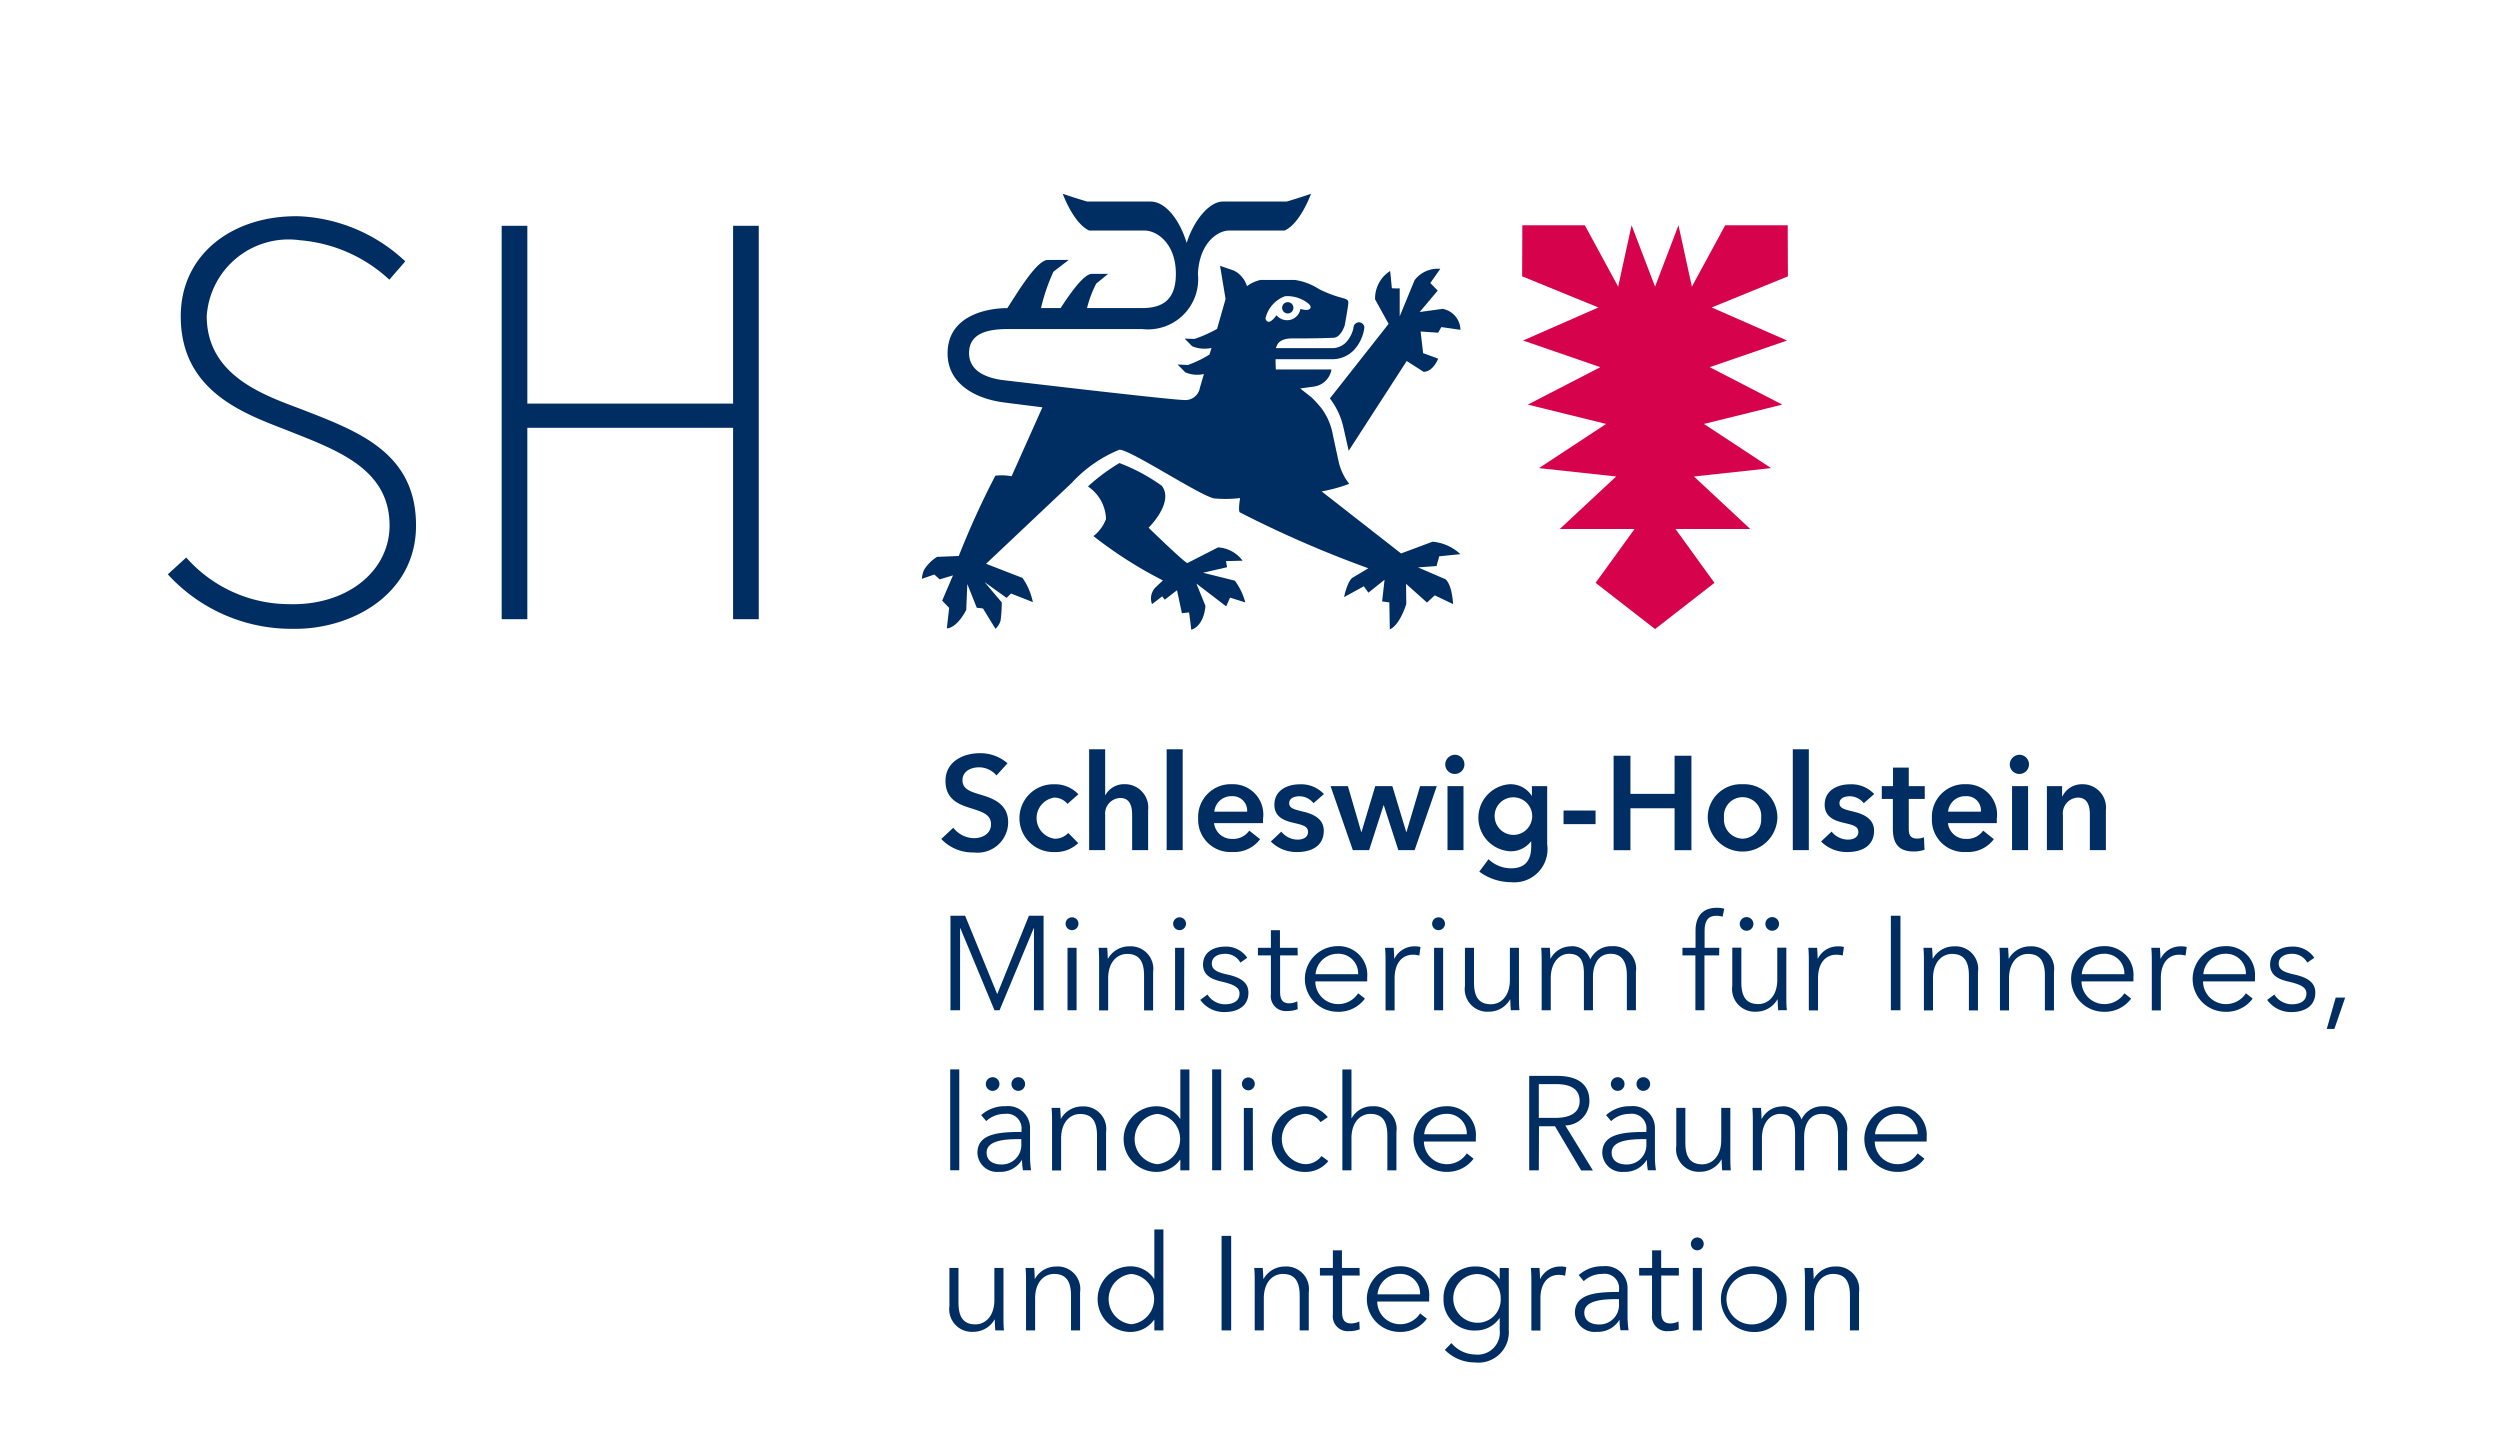 <svg xmlns="http://www.w3.org/2000/svg" width="92.326" height="53.779" viewBox="0 0 69.243 40.335"><defs><clipPath id="a"><path fill="none" d="M4.647 5.367h60.309v32.369H4.647z"/></clipPath></defs><path fill="#d6024b" d="M49.515 6.239h-1.731l-.923 1.701-.371-1.701-.649 1.701-.65-1.701-.372 1.701-.923-1.701h-1.731l-.006 1.415 2.112.862-2.087.916 2.141.738-2.009 1.037 2.17.535-1.861 1.224 2.138.232-1.561 1.454 2.071.001-1.079 1.491 1.647 1.28 1.645-1.28-1.078-1.491 2.07-.001-1.56-1.454 2.137-.232-1.86-1.224 2.169-.535-2.009-1.037 2.142-.738-2.087-.916 2.111-.862-.006-1.415z"/><path d="M34.2 16.083l-.88-.219.667-.153-.031-.169.46-.012a.91.91 0 00-.68-.368l-.851.435c-.115-.048-1.073-.98-1.073-.98s.717-.7.367-1.161a5.121 5.121 0 00-1.174-.63 5.175 5.175 0 00-.872.649 1.122 1.122 0 01.5.9 1.077 1.077 0 01-.348.474 11.8 11.8 0 001.924 1.228l-.212.2a.44.44 0 00-.089.456l.281-.215.072.092.339-.261.135.636.2-.022.061.48c.369-.122.391-.662.391-.662l-.251-.618.826.632.107-.242.422.133a1.785 1.785 0 00-.287-.6M39.943 8.557l-.622.085.5-.593-.205-.21.276-.393a.807.807 0 00-.712.315l-.412 1v-.776c-.019.008-.187 0-.217 0l-.047-.479a.9.9 0 00-.418.786l.375.678-1.627 2.066a2.045 2.045 0 01.372.789l.149.661L38.962 10l.471.3c.27-.012.4-.365.4-.365l-.416-.153-.07-.6.486.033.088-.155.529.075a.6.6 0 00-.505-.582" fill="#002d62"/><g clip-path="url(#a)" fill="#002d62"><path d="M35.679 8.682a.156.156 0 00-.023-.312.156.156 0 10.023.312"/><path d="M39.274 15.716l.519-.038c-.007-.019.069-.24.067-.269l.588-.06a1.289 1.289 0 00-.77-.345l-.872.326-2.2-1.719a4.314 4.314 0 00.764-.21 1.527 1.527 0 01-.3-.645l-.151-.7a1.753 1.753 0 00-.317-.746 3.5 3.5 0 00-.272-.3l-.318-.25.366-.051a.57.57 0 00.5-.476h-1.541s-.007-.1-.007-.284h1.532a.838.838 0 00.627-.241 1.132 1.132 0 00.3-.631.15.15 0 00-.152-.15.154.154 0 00-.149.157.869.869 0 01-.219.412.551.551 0 01-.409.147h-1.521c.007-.044.009-.022.019-.048.046-.158.227-.22.412-.221.341 0 .707 0 1.16-.018.208 0 .315-.342.315-.342s.1-.546.1-.624-.032-.094-.128-.128a3.252 3.252 0 01-.683-.254 1.674 1.674 0 00-.679-.255h-.936a.943.943 0 00-.381.174.718.718 0 00-.364-.433l-.382-.131.153.919-.236.828a3.715 3.715 0 01-.623.278l-.274-.009.207.211a.894.894 0 00.536.047l-.055.183a3.1 3.1 0 01-.6.29l-.285-.015.213.217a.837.837 0 00.517.048l-.111.378a.405.405 0 01-.439.341c-.363 0-4.91-.538-4.91-.538-.324-.031-1.045-.147-1.045-.762 0-.575.566-.665 1.085-.665h3.708a1.391 1.391 0 001.546-1.528c.039-.859.548-1.2.863-1.2h1.539c.438-.2.731-1.019.731-1.019s-.332.116-.677.216h-1.767c-.377 0-.81.531-1 1.146-.186-.615-.574-1.146-1-1.146h-1.756c-.346-.1-.677-.216-.677-.216s.292.815.732 1.019h1.538c.326 0 .863.343.863 1.2 0 .662-.307.947-.933.947h-1.527a3.018 3.018 0 01.255-.679l.329-.268h-.453c-.248 0-.7.7-.863.947h-.543a5.21 5.21 0 01.345-1.009L29.6 7.2h-.583c-.317 0-.917 1.039-1.117 1.334-.543 0-1.655.194-1.655 1.255 0 .848.778 1.26 1.57 1.359.031.006 1.057.134 1.057.134l-.854 1.909a1.552 1.552 0 00-.45-.016 23.709 23.709 0 00-1.013 2.225l-.6.024a1.115 1.115 0 00-.356.351.666.666 0 00-.065.258l.342-.12.152.134.367-.11-.3.7.194.2-.065.57c.306-.029.538-.515.538-.515l.03-.715.263.66c.039 0 .039 0 .171.017l.345.562a.482.482 0 00.141-.223 3.835 3.835 0 00.034-.507l-.476-.563.613.44c.006-.019.1-.1.118-.124l.606.238a1.8 1.8 0 00-.287-.67l-1.009-.391 2.376-2.244A3.67 3.67 0 0131 12.458c.262-.035 2.277 1.3 2.636 1.348a3.541 3.541 0 00.712-.01s-.058.321-.012.393A30.476 30.476 0 0037.9 15.74l-.435.26c-.148.094-.238.539-.238.539l.548-.3.126.177.447-.357-.067.6.2.027.013.746c.282-.12.456-.7.456-.7l-.006-.561.58.519.215-.2.507.242s-.019-.515-.208-.687zM35.1 8.9a.1.1 0 01-.039-.123.86.86 0 01.53-.572.929.929 0 01.631.19c.046.034.1.094.071.14-.056.1-.275.02-.275.02a.374.374 0 01-.264.3.385.385 0 01-.4-.124s-.161.244-.259.168"/></g><path d="M4.647 15.908a4.632 4.632 0 003.443 1.509c1.62.034 3.432-.941 3.432-2.862 0-2.007-1.582-2.6-3.125-3.2-.986-.379-2.672-.9-2.672-2.6a2.271 2.271 0 012.586-2.1 4.124 4.124 0 012.472 1.092l.441-.508A4.584 4.584 0 008.291 5.99c-1.809-.039-3.286 1.024-3.286 2.772 0 2.14 1.859 2.725 3.012 3.183 1.335.53 2.772 1.047 2.772 2.61 0 1.264-1.178 2.224-2.779 2.179a3.805 3.805 0 01-2.853-1.292zM20.304 17.15h.711V6.254h-.711v4.926h-5.699V6.254h-.711V17.15h.711v-5.3h5.699v5.3zM27.6 21.478a.643.643 0 00-.48-.225c-.215 0-.462.1-.462.358 0 .24.2.311.5.4.337.1.765.251.765.765a.846.846 0 01-.953.835 1.192 1.192 0 01-.9-.373l.333-.311a.743.743 0 00.572.289c.218 0 .473-.107.473-.388s-.273-.351-.6-.455-.661-.255-.661-.743c0-.532.484-.768.957-.768a1.145 1.145 0 01.761.28zM29.565 22.266a.471.471 0 00-.366-.174.575.575 0 00.015 1.139.5.5 0 00.373-.159l.277.28a.894.894 0 01-.654.248.939.939 0 11-.011-1.877.884.884 0 01.669.277zM31.8 22.439v1.109h-.443v-.976c0-.211-.045-.469-.329-.469a.433.433 0 00-.418.476v.969h-.444v-2.794h.444v1.267h.008a.585.585 0 01.528-.3.646.646 0 01.654.717M32.313 20.754h.444v2.794h-.444zM34.975 22.8h-1.349a.493.493 0 00.506.436.537.537 0 00.469-.229l.3.236a.882.882 0 01-.761.355.892.892 0 01-.954-.928.905.905 0 01.939-.949.841.841 0 01.857.961v.118m-.44-.318a.4.4 0 00-.418-.429.473.473 0 00-.491.429zM36.38 22.247a.5.5 0 00-.388-.192c-.14 0-.285.052-.285.192s.137.174.385.233.573.181.573.528c0 .433-.351.592-.739.592a1 1 0 01-.728-.292l.291-.274a.58.58 0 00.455.222c.129 0 .285-.052.285-.211s-.137-.192-.407-.255-.525-.17-.525-.5c0-.4.355-.566.706-.566a.858.858 0 01.665.27zM36.853 21.774h.48l.37 1.271h.007l.381-1.271h.473l.385 1.271h.007l.377-1.271h.462l-.614 1.774h-.451l-.402-1.242h-.008l-.399 1.242h-.451l-.617-1.774zM40.31 20.906a.266.266 0 11-.281.266.273.273 0 01.281-.266m-.218.868h.443v1.774h-.443zM42.853 21.774v1.615a.919.919 0 01-1 1.046 1.482 1.482 0 01-.88-.292l.255-.344a.909.909 0 00.621.252c.429 0 .562-.259.562-.61v-.13H42.4a.7.7 0 01-.58.267.93.93 0 01-.007-1.856.693.693 0 01.61.318h.007v-.266zm-1.453.876a.52.52 0 10.51-.565.514.514 0 00-.51.565M43.306 22.45h.887v.377h-.887zM44.693 20.932h.466v1.057h1.223v-1.057h.466v2.617h-.466v-1.161h-1.223v1.161h-.466v-2.617zM48.265 21.722a.919.919 0 01.964.931.965.965 0 01-1.929 0 .92.92 0 01.965-.931m0 1.508a.529.529 0 00.514-.577.517.517 0 10-1.028 0 .529.529 0 00.514.577M49.656 20.754h.444v2.794h-.444zM51.622 22.247a.5.5 0 00-.388-.192c-.14 0-.285.052-.285.192s.137.174.385.233.573.181.573.528c0 .433-.351.592-.739.592a1 1 0 01-.729-.292l.292-.274a.58.58 0 00.455.222c.129 0 .285-.052.285-.211s-.137-.192-.407-.255-.525-.17-.525-.5c0-.4.355-.566.706-.566a.858.858 0 01.665.27zM52.121 22.129v-.355h.311v-.513h.436v.513h.443v.355h-.443v.824c0 .159.037.274.232.274a.462.462 0 00.189-.037l.015.347a.909.909 0 01-.3.048c-.469 0-.576-.288-.576-.628v-.828zM55.3 22.8h-1.347a.493.493 0 00.506.436.54.54 0 00.47-.229l.295.236a.882.882 0 01-.761.355.892.892 0 01-.954-.928.905.905 0 01.939-.949.841.841 0 01.858.961 1.173 1.173 0 010 .118m-.44-.318a.394.394 0 00-.418-.429.473.473 0 00-.491.429zM55.947 20.906a.266.266 0 11-.281.266.272.272 0 01.281-.266m-.218.868h.444v1.774h-.444zM56.694 21.774h.421v.285h.008a.6.6 0 01.55-.337.646.646 0 01.655.717v1.109h-.444v-.983c0-.211-.048-.473-.332-.473a.434.434 0 00-.414.48v.976h-.444zM27.618 27.531h.004l.876-2.166h.406v2.617h-.266v-2.273h-.007l-.946 2.273h-.141l-.946-2.273h-.007v2.273h-.266v-2.617h.406l.887 2.166zM29.692 25.764a.178.178 0 11.178-.177.18.18 0 01-.178.177m.126 2.218h-.251v-1.73h.251zM30.667 26.252c.007.092.015.222.015.3h.007a.673.673 0 01.591-.34.626.626 0 01.658.713v1.061h-.251v-.957c0-.363-.107-.607-.469-.607-.267 0-.525.215-.525.677v.887h-.251v-1.353c0-.093 0-.263-.015-.381zM32.672 25.764a.178.178 0 11.177-.177.18.18 0 01-.177.177m.125 2.218h-.251v-1.73h.254zM34.355 26.663a.47.47 0 00-.425-.244c-.181 0-.366.078-.366.27 0 .162.129.236.414.3.407.086.6.237.6.507 0 .395-.333.536-.651.536a.806.806 0 01-.683-.337l.2-.148a.572.572 0 00.481.27c.214 0 .406-.077.406-.3 0-.181-.181-.255-.51-.332-.2-.048-.5-.137-.5-.466 0-.351.3-.5.617-.5a.705.705 0 01.606.31zM35.943 26.463h-.488v1.009c0 .259.107.318.259.318a.521.521 0 00.218-.055l.011.218a.819.819 0 01-.3.051.412.412 0 01-.443-.462v-1.079h-.359v-.211h.359v-.487h.251v.487h.488zM37.864 27.184h-1.433a.63.63 0 00.631.628.656.656 0 00.555-.3l.188.147a.9.9 0 01-.743.366.909.909 0 01-.022-1.818.793.793 0 01.828.857v.119m-.251-.2a.545.545 0 00-.573-.565.612.612 0 00-.606.565zM38.361 26.252h.24c.008.092.015.222.015.3h.007a.617.617 0 01.555-.34.579.579 0 01.166.018l-.033.237a.672.672 0 00-.177-.023c-.266 0-.507.193-.507.655v.887h-.251v-1.353c0-.093 0-.263-.015-.381M39.845 25.764a.178.178 0 11.177-.177.179.179 0 01-.177.177m.126 2.218h-.251v-1.73h.251zM41.846 27.982a4.775 4.775 0 01-.015-.3h-.007a.673.673 0 01-.591.34.626.626 0 01-.658-.713v-1.057h.251v.957c0 .363.107.607.469.607.267 0 .525-.215.525-.677v-.887h.251V27.6c0 .093 0 .263.015.381zM43.515 26.208a.534.534 0 01.532.366.639.639 0 01.606-.366.626.626 0 01.658.713v1.061h-.251v-.957c0-.363-.122-.606-.447-.606-.363 0-.492.321-.492.643v.92h-.251v-1.009c0-.337-.082-.554-.418-.554-.24 0-.5.214-.5.676v.887H42.7v-1.349c0-.093 0-.263-.014-.381h.24c.007.093.015.222.015.3h.007a.638.638 0 01.569-.34M47.616 26.463h-.407v1.519h-.251v-1.519H46.6v-.211h.362v-.472c0-.392.192-.636.588-.636a.773.773 0 01.207.026l-.045.221a.6.6 0 00-.173-.025c-.27 0-.326.192-.326.443v.443h.407zM49.251 27.982a4.812 4.812 0 01-.015-.3h-.007a.675.675 0 01-.591.34.627.627 0 01-.658-.714v-1.06h.251v.957c0 .362.107.606.47.606.266 0 .525-.214.525-.676v-.887h.251V27.6c0 .092 0 .262.015.381zm-.876-2.58a.189.189 0 11-.188.188.189.189 0 01.188-.188m.71 0a.189.189 0 11-.188.188.188.188 0 01.188-.188M50.089 26.252h.24c.007.092.015.222.015.3h.007a.616.616 0 01.555-.34.583.583 0 01.166.018l-.033.237a.674.674 0 00-.178-.023c-.266 0-.506.193-.506.655v.887H50.1v-1.353c0-.093 0-.263-.015-.381M52.372 25.365h.266v2.617h-.266zM53.514 26.252c.007.092.015.222.015.3h.007a.673.673 0 01.591-.34.626.626 0 01.658.713v1.061h-.251v-.957c0-.363-.107-.607-.469-.607-.266 0-.525.215-.525.677v.887h-.252v-1.353c0-.093 0-.263-.014-.381zM55.619 26.252c.007.092.015.222.015.3h.007a.673.673 0 01.592-.34.626.626 0 01.657.713v1.061h-.251v-.957c0-.363-.107-.607-.469-.607-.266 0-.525.215-.525.677v.887h-.251v-1.353c0-.093 0-.263-.015-.381zM59.087 27.184h-1.434a.632.632 0 00.632.628.656.656 0 00.555-.3l.188.147a.9.9 0 01-.743.366.909.909 0 01-.022-1.818.793.793 0 01.828.857v.119m-.251-.2a.545.545 0 00-.573-.565.612.612 0 00-.606.565zM59.584 26.252h.24c.008.092.015.222.015.3h.007a.616.616 0 01.555-.34.579.579 0 01.166.018l-.033.237a.674.674 0 00-.178-.023c-.266 0-.506.193-.506.655v.887h-.25v-1.353c0-.093 0-.263-.015-.381M62.453 27.184h-1.434a.632.632 0 00.632.628.656.656 0 00.555-.3l.188.147a.9.9 0 01-.743.366.909.909 0 01-.022-1.818.793.793 0 01.828.857v.119m-.251-.2a.545.545 0 00-.573-.565.612.612 0 00-.606.565zM63.906 26.663a.47.47 0 00-.425-.244c-.181 0-.366.078-.366.27 0 .162.13.236.414.3.407.086.6.237.6.507 0 .395-.333.536-.651.536a.806.806 0 01-.683-.337l.2-.148a.572.572 0 00.481.27c.214 0 .406-.077.406-.3 0-.181-.181-.255-.51-.332-.2-.048-.495-.137-.495-.466 0-.351.3-.5.617-.5a.705.705 0 01.606.31zM64.657 28.499h-.211l.248-.868h.262l-.299.868zM26.318 29.621h.251v2.794h-.251zM28.292 31.3a.405.405 0 00-.462-.447.737.737 0 00-.514.2l-.14-.166a.969.969 0 01.68-.247.607.607 0 01.673.628v.757a2.452 2.452 0 00.029.389h-.225a1.716 1.716 0 01-.026-.281H28.3a.694.694 0 01-.628.325.544.544 0 01-.6-.525c0-.532.588-.58 1.22-.58zm-.8-1.463a.189.189 0 11-.188.188.189.189 0 01.188-.188m.721 1.715c-.41 0-.887.044-.887.373 0 .247.211.329.407.329a.54.54 0 00.554-.573v-.129zm-.011-1.715a.189.189 0 11-.188.188.188.188 0 01.188-.188M29.364 30.686c.007.092.015.222.015.3h.007a.673.673 0 01.591-.34.626.626 0 01.658.713v1.061h-.251v-.957c0-.363-.107-.607-.469-.607-.266 0-.525.215-.525.677v.887h-.251v-1.353c0-.093 0-.263-.015-.381zM32.03 32.46a.909.909 0 010-1.818.783.783 0 01.654.344h.008v-1.364h.251v2.794h-.251v-.292h-.008a.8.8 0 01-.654.336m.026-.214a.7.7 0 000-1.393.7.7 0 000 1.393M33.573 29.621h.251v2.794h-.251zM34.576 30.2a.178.178 0 11.178-.177.18.18 0 01-.178.177m.126 2.217h-.251v-1.73h.249zM36.576 31.081a.526.526 0 00-.443-.229.7.7 0 000 1.393.557.557 0 00.469-.225l.189.14a.806.806 0 01-.658.3.909.909 0 110-1.818.813.813 0 01.643.3zM37.439 30.971a.641.641 0 01.58-.329.626.626 0 01.658.713v1.061h-.251v-.957c0-.362-.108-.606-.47-.606-.266 0-.524.214-.524.676v.887h-.252v-2.794h.252v1.349zM40.873 31.618h-1.434a.632.632 0 00.632.628.656.656 0 00.555-.3l.188.147a.9.9 0 01-.743.366.909.909 0 01-.022-1.818.793.793 0 01.828.857v.119m-.251-.2a.545.545 0 00-.573-.565.612.612 0 00-.606.565zM42.621 32.416h-.266V29.8h.768c.518 0 .9.188.9.7a.679.679 0 01-.669.673l.765 1.246h-.325l-.725-1.224h-.443zm0-1.453h.462c.425 0 .669-.155.669-.466 0-.343-.263-.469-.658-.469h-.473zM45.6 31.3a.405.405 0 00-.462-.447.737.737 0 00-.514.2l-.14-.166a.969.969 0 01.68-.247.607.607 0 01.673.628v.757a2.452 2.452 0 00.029.389h-.225a1.716 1.716 0 01-.026-.281h-.008a.7.7 0 01-.628.325.544.544 0 01-.6-.525c0-.532.588-.58 1.22-.58zm-.795-1.463a.189.189 0 11-.188.188.189.189 0 01.188-.188m.721 1.715c-.41 0-.887.044-.887.373 0 .247.211.329.407.329a.54.54 0 00.554-.573v-.129zm-.011-1.715a.189.189 0 11-.188.188.188.188 0 01.188-.188M47.7 32.416a4.812 4.812 0 01-.015-.3h-.007a.673.673 0 01-.591.34.626.626 0 01-.658-.713v-1.057h.251v.957c0 .363.107.607.469.607.266 0 .525-.215.525-.677v-.887h.252v1.349c0 .093 0 .263.014.381zM49.364 30.642a.534.534 0 01.532.366.639.639 0 01.606-.366.626.626 0 01.658.713v1.061h-.251v-.957c0-.363-.122-.606-.447-.606-.363 0-.492.321-.492.643v.92h-.251v-1.009c0-.337-.081-.554-.418-.554-.24 0-.5.214-.5.676v.887h-.252v-1.349c0-.093 0-.263-.015-.381h.241c.007.093.014.222.014.3h.011a.638.638 0 01.569-.34M53.36 31.618h-1.434a.632.632 0 00.632.628.656.656 0 00.555-.3l.188.147a.9.9 0 01-.743.366.909.909 0 01-.022-1.818.793.793 0 01.828.857v.119m-.251-.2a.545.545 0 00-.573-.565.612.612 0 00-.606.565zM27.567 36.849a4.812 4.812 0 01-.015-.3h-.007a.673.673 0 01-.591.34.626.626 0 01-.658-.713v-1.057h.251v.957c0 .363.107.607.469.607.267 0 .525-.215.525-.677v-.887h.252v1.349c0 .093 0 .263.014.381zM28.644 35.12c.007.092.015.222.015.3h.007a.673.673 0 01.591-.34.626.626 0 01.658.713v1.057h-.251v-.957c0-.363-.107-.607-.469-.607-.267 0-.525.215-.525.677v.887h-.252V35.5c0-.093 0-.263-.014-.381zM31.31 36.893a.909.909 0 010-1.818.784.784 0 01.654.344h.008v-1.364h.251v2.794h-.251v-.292h-.008a.8.8 0 01-.654.336m.026-.214a.7.7 0 000-1.393.7.7 0 000 1.393M33.834 34.232h.266v2.617h-.266zM34.975 35.12c.007.092.015.222.015.3H35a.673.673 0 01.591-.34.626.626 0 01.658.713v1.057h-.251v-.957c0-.363-.107-.607-.469-.607-.266 0-.525.215-.525.677v.887h-.252V35.5c0-.093 0-.263-.014-.381zM37.66 35.33h-.488v1.009c0 .259.107.318.259.318a.521.521 0 00.218-.055l.011.218a.819.819 0 01-.3.051.412.412 0 01-.443-.462V35.33h-.359v-.211h.359v-.487h.251v.487h.488zM39.58 36.051h-1.434a.632.632 0 00.632.628.656.656 0 00.555-.3l.188.147a.9.9 0 01-.743.366.909.909 0 01-.022-1.818.793.793 0 01.828.857v.119m-.251-.2a.545.545 0 00-.573-.565.612.612 0 00-.606.565zM40.2 37.2a.877.877 0 00.661.318.613.613 0 00.677-.68v-.326h-.008a.785.785 0 01-.654.34.847.847 0 01-.894-.879.867.867 0 01.894-.894.774.774 0 01.654.343h.008v-.3h.251v1.715a.842.842 0 01-.939.9 1.163 1.163 0 01-.831-.347zm.7-.562a.64.64 0 00.665-.673.664.664 0 00-.665-.676.675.675 0 000 1.349M42.4 35.12h.24c.007.092.015.222.015.3h.007a.616.616 0 01.555-.34.583.583 0 01.166.018l-.033.237a.674.674 0 00-.178-.023c-.266 0-.506.193-.506.655v.887h-.251V35.5c0-.093 0-.263-.015-.381M44.842 35.733a.4.4 0 00-.462-.447.737.737 0 00-.514.2l-.14-.167a.969.969 0 01.68-.247.608.608 0 01.673.628v.758a2.429 2.429 0 00.029.388h-.225a1.706 1.706 0 01-.026-.281h-.008a.7.7 0 01-.628.325.543.543 0 01-.6-.525c0-.532.588-.58 1.22-.58zm-.074.251c-.41 0-.887.044-.887.373 0 .248.211.329.407.329a.54.54 0 00.554-.573v-.129zM46.5 35.33h-.488v1.009c0 .259.107.318.259.318a.521.521 0 00.218-.055l.011.218a.819.819 0 01-.3.051.412.412 0 01-.443-.462V35.33H45.4v-.211h.359v-.487h.251v.487h.49zM47.012 34.632a.178.178 0 11.177-.178.179.179 0 01-.177.178m.126 2.217h-.251v-1.73h.251zM48.561 36.894a.91.91 0 11.924-.91.886.886 0 01-.924.91m0-1.608a.7.7 0 10.658.7.652.652 0 00-.658-.7M50.219 35.12c.007.092.015.222.015.3h.007a.673.673 0 01.591-.34.626.626 0 01.658.713v1.057h-.251v-.957c0-.363-.107-.607-.469-.607-.267 0-.525.215-.525.677v.887h-.252V35.5c0-.093 0-.263-.014-.381z" fill="#002d62"/></svg>
